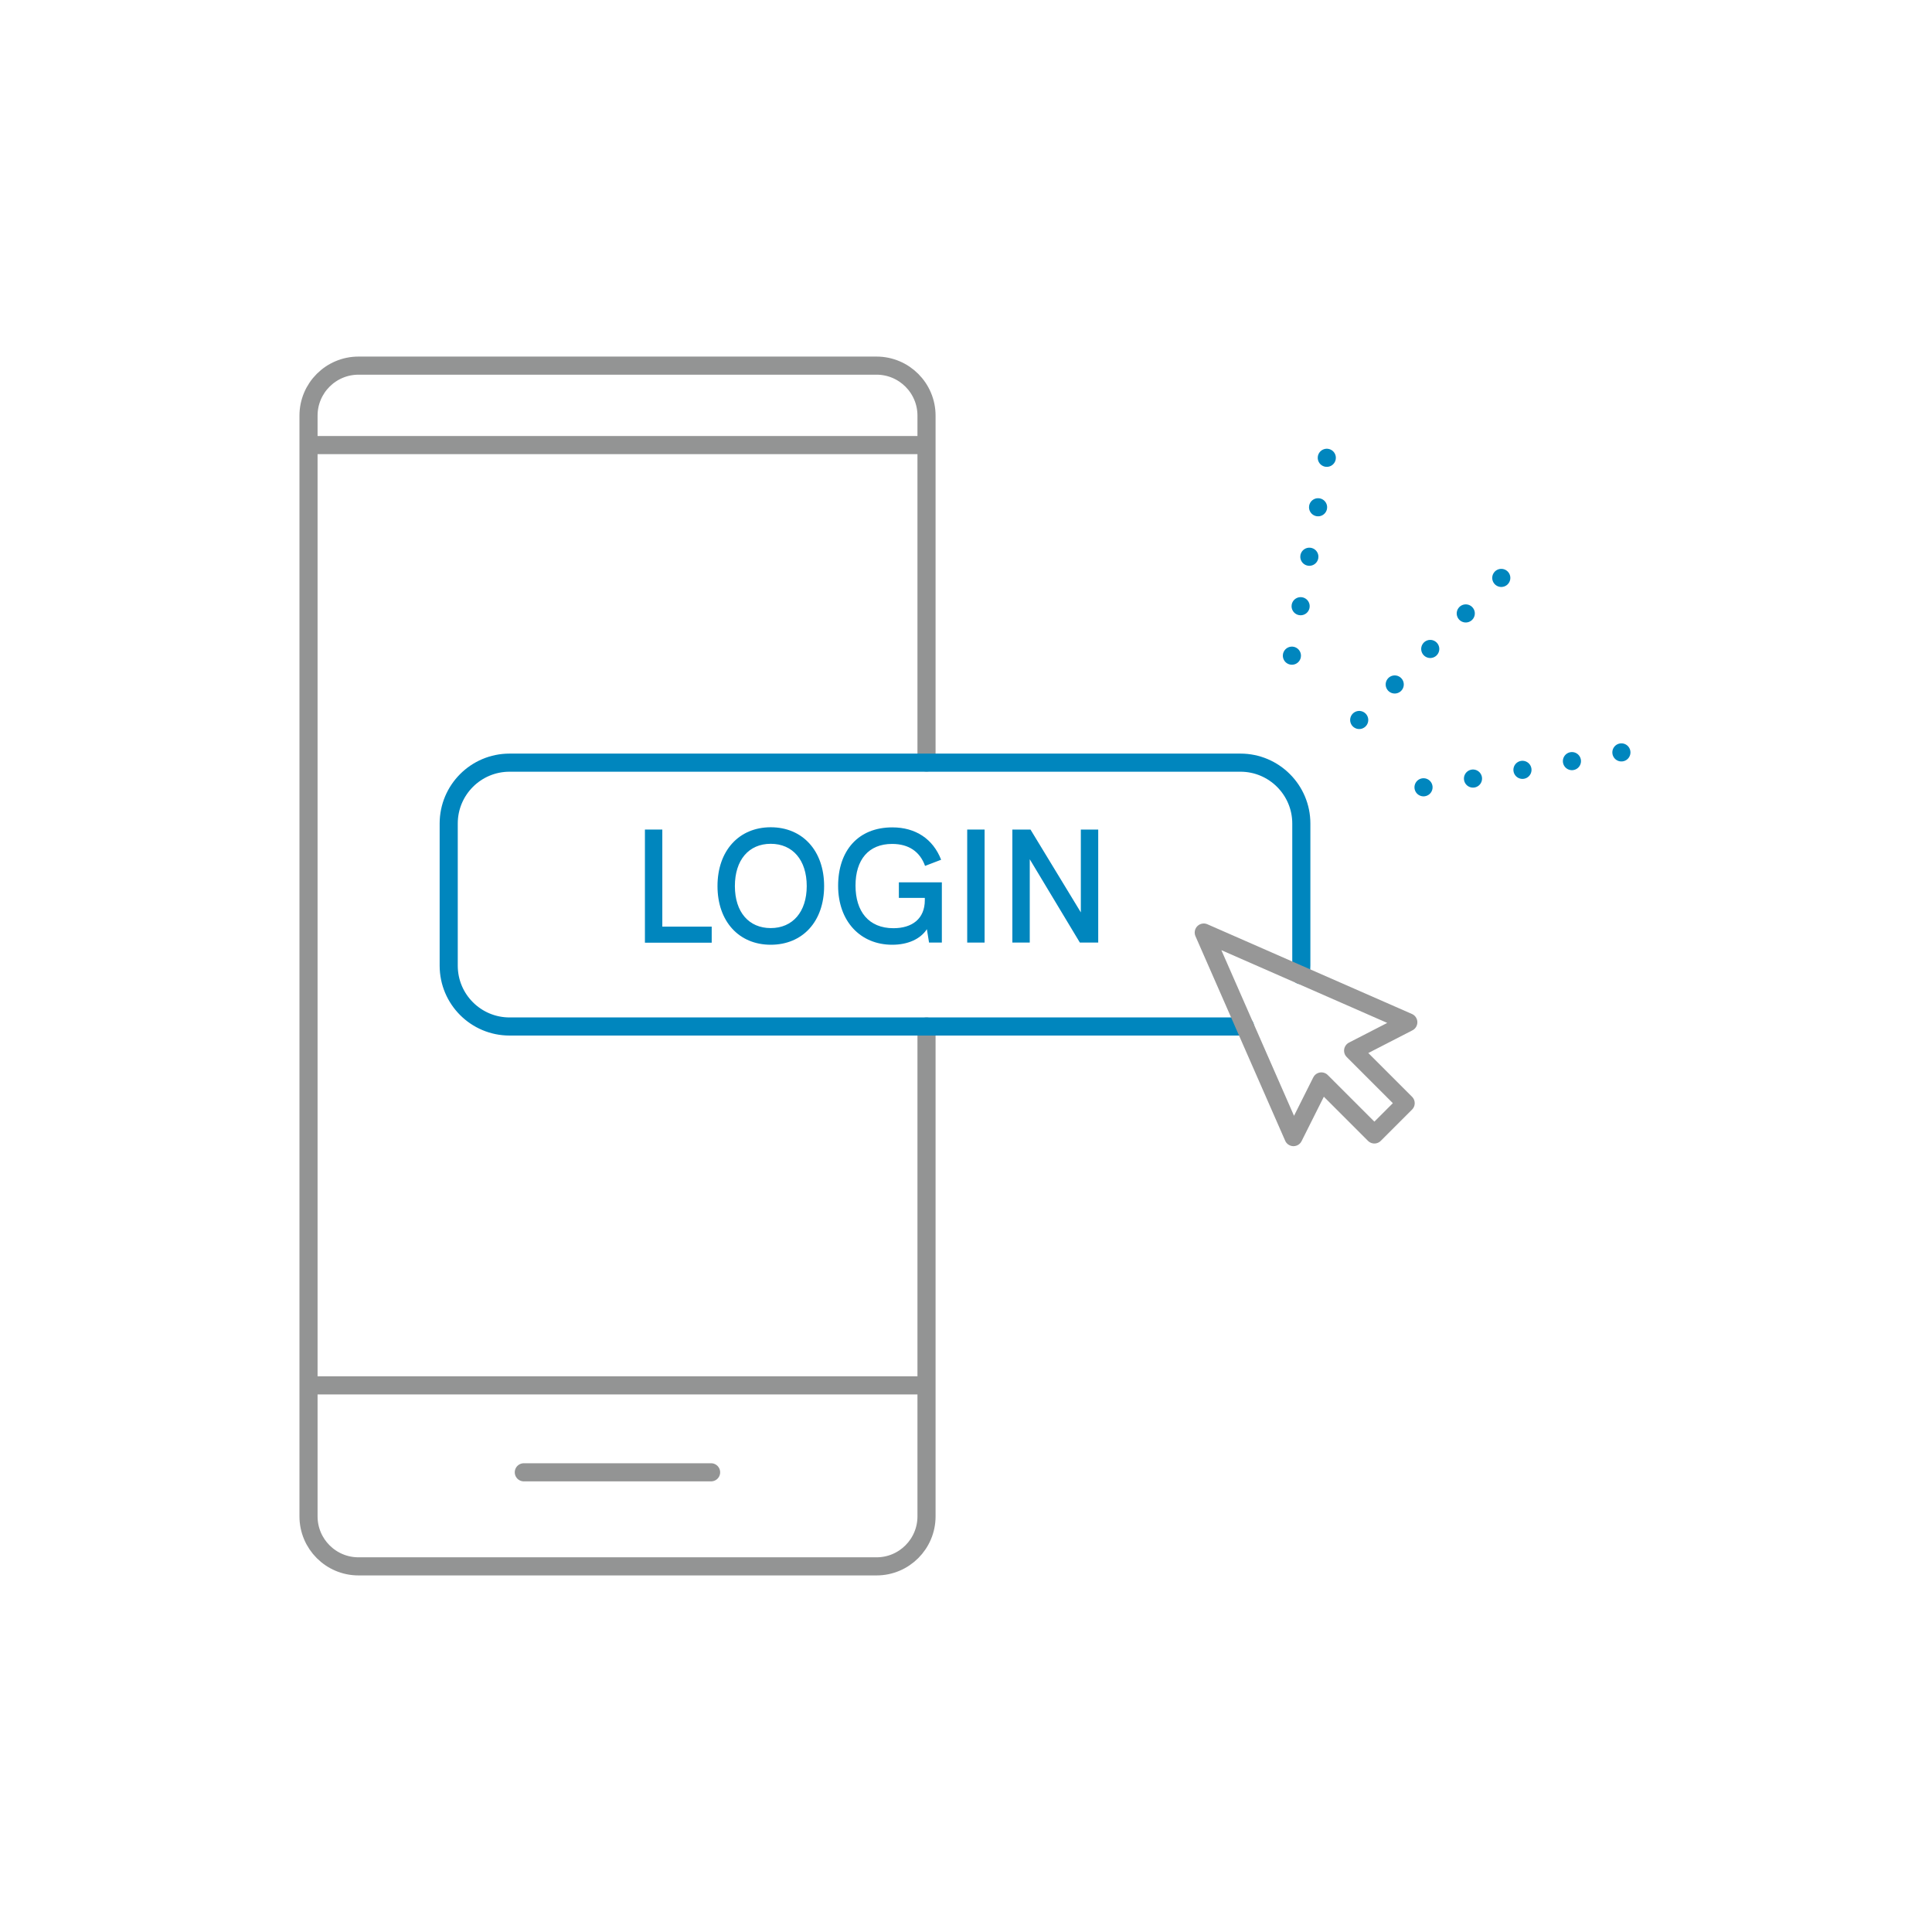 <?xml version="1.0" encoding="UTF-8"?>
<svg id="Layer_1" data-name="Layer 1" xmlns="http://www.w3.org/2000/svg" viewBox="0 0 160 160">
  <defs>
    <style>
      .cls-1 {
        fill: #0086be;
      }

      .cls-2 {
        stroke-dasharray: 0 0 0 4.16;
      }

      .cls-2, .cls-3, .cls-4, .cls-5 {
        fill: none;
        stroke-linecap: round;
        stroke-linejoin: round;
        stroke-width: 1.5px;
      }

      .cls-2, .cls-4 {
        stroke: #0086be;
      }

      .cls-3 {
        stroke: #979797;
      }

      .cls-5 {
        stroke: #939494;
      }
    </style>
  </defs>
  <line class="cls-5" x1="25.82" y1="114.73" x2="76.45" y2="114.73"/>
  <line class="cls-5" x1="25.82" y1="36.86" x2="76.45" y2="36.86"/>
  <path class="cls-5" d="m76.73,85.01v40.57c0,2.28-1.85,4.14-4.14,4.14H29.69c-2.29,0-4.14-1.86-4.14-4.14V34.42c0-2.28,1.85-4.14,4.14-4.14h42.9c2.29,0,4.14,1.86,4.14,4.14v28.73"/>
  <line class="cls-5" x1="43.38" y1="121.93" x2="58.89" y2="121.93"/>
  <g>
    <line class="cls-2" x1="124.33" y1="47.86" x2="112.44" y2="59.75"/>
    <g>
      <line class="cls-2" x1="106.99" y1="54.3" x2="109.91" y2="37.74"/>
      <line class="cls-2" x1="117.89" y1="65.2" x2="134.45" y2="62.28"/>
    </g>
  </g>
  <path class="cls-4" d="m107.71,80.75c.04-.25.06-.51.06-.78v-11.77c0-2.78-2.26-5.04-5.04-5.04h-60.53c-2.79,0-5.04,2.26-5.04,5.04v11.77c0,2.79,2.26,5.04,5.04,5.04h60.53c.12,0,.25,0,.37-.02"/>
  <g>
    <path class="cls-1" d="m53.41,78.06v-9.36h1.44v8.04h4.09v1.33h-5.53Z"/>
    <path class="cls-1" d="m59.42,73.38c0-2.93,1.78-4.87,4.41-4.87s4.42,1.94,4.42,4.87-1.78,4.86-4.42,4.86-4.41-1.94-4.41-4.86Zm7.39,0c0-2.15-1.16-3.5-2.98-3.5s-2.97,1.34-2.97,3.5,1.16,3.48,2.97,3.48,2.98-1.34,2.98-3.48Z"/>
    <path class="cls-1" d="m74.44,73.07h3.56v4.99h-1.06l-.18-1.11c-.54.83-1.59,1.29-2.87,1.29-2.66,0-4.48-1.97-4.48-4.88s1.66-4.84,4.49-4.84c1.93,0,3.37.96,4.04,2.68l-1.33.51c-.43-1.19-1.36-1.82-2.73-1.82-1.95,0-3.03,1.31-3.03,3.45s1.09,3.53,3.14,3.53c1.54,0,2.6-.77,2.6-2.33v-.18h-2.15v-1.29Z"/>
    <path class="cls-1" d="m80.1,78.06v-9.36h1.44v9.36h-1.44Z"/>
    <path class="cls-1" d="m89.51,68.7h1.44v9.36h-1.52l-4.15-6.9v6.9h-1.44v-9.36h1.5l4.17,6.86v-6.86Z"/>
  </g>
  <polygon class="cls-3" points="116.63 84.66 99.69 77.23 107.12 94.17 109.43 89.56 113.82 93.95 116.41 91.36 112.06 87.01 116.63 84.66"/>
</svg>